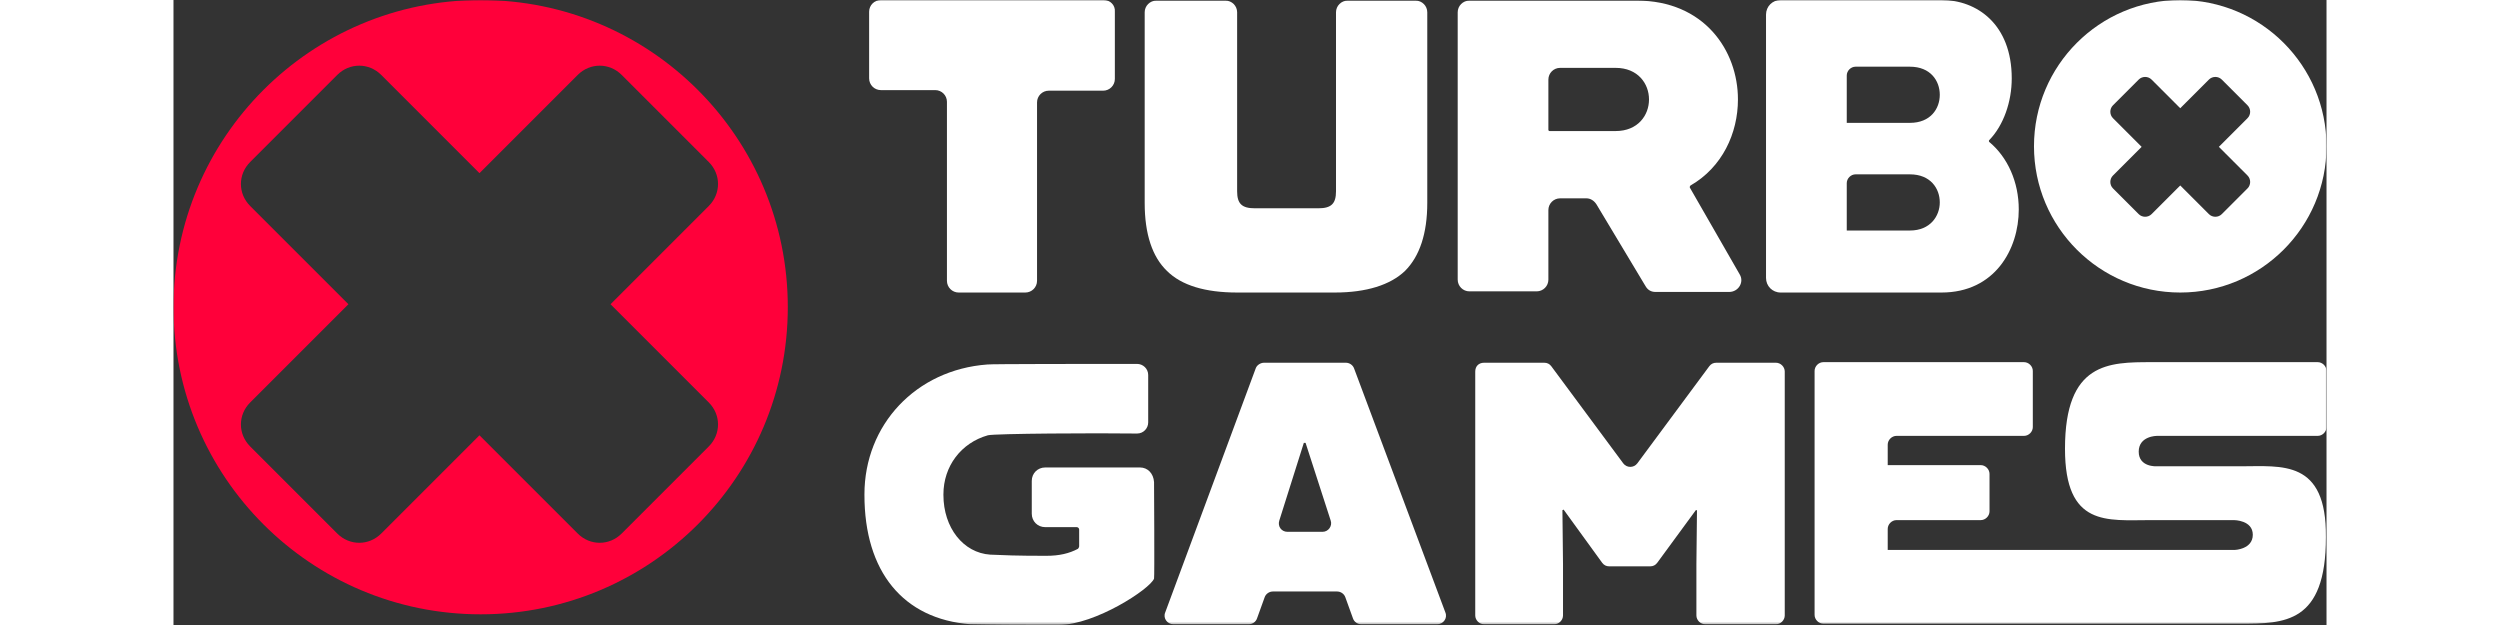 <svg width="120" height="30" viewBox="0 0 968 281" fill="none" xmlns="http://www.w3.org/2000/svg">
<rect x="0" y="0" width="968" height="281" fill="#333333" stroke="none"/>
<mask id="mask0_1342_895" style="mask-type:luminance" maskUnits="userSpaceOnUse" x="0" y="0" width="968" height="281">
<path d="M968 0H0V280.667H968V0Z" fill="white"/>
</mask>
<g mask="url(#mask0_1342_895)">
<path d="M138.098 0C61.815 0 0 61.815 0 138.098C0 214.38 61.815 276.196 138.098 276.196C214.38 276.196 276.196 214.38 276.196 138.098C276.196 61.815 214.38 0 138.098 0ZM240.685 200.702L201.491 239.896C195.967 245.42 187.287 245.42 181.763 239.896L137.572 195.704L93.38 239.896C87.856 245.42 79.176 245.42 73.652 239.896L34.459 200.702C28.935 195.178 28.935 186.498 34.459 180.974L78.65 136.783L34.459 92.591C28.935 87.067 28.935 78.387 34.459 72.863L73.652 33.67C79.176 28.146 87.856 28.146 93.38 33.67L137.572 77.861L181.763 33.67C187.287 28.146 195.967 28.146 201.491 33.67L240.685 72.863C246.209 78.387 246.209 87.067 240.685 92.591L196.493 136.783L240.685 180.974C246.209 186.498 246.209 195.178 240.685 200.702Z" fill="#FF003A"/>
<path d="M902.239 0C865.939 0 836.479 29.461 836.479 65.761C836.479 102.061 865.939 131.522 902.239 131.522C938.539 131.522 968 102.061 968 65.761C968 29.461 938.539 0 902.239 0ZM932.489 78.913C934.068 80.491 934.068 83.122 932.489 84.7L920.915 96.274C919.337 97.852 916.707 97.852 915.129 96.274L902.239 83.385L889.35 96.274C887.772 97.852 885.142 97.852 883.563 96.274L871.989 84.7C870.411 83.122 870.411 80.491 871.989 78.913L884.879 66.024L871.989 53.135C870.411 51.556 870.411 48.926 871.989 47.348L883.563 35.774C885.142 34.196 887.772 34.196 889.35 35.774L902.239 48.663L915.129 35.774C916.707 34.196 919.337 34.196 920.915 35.774L932.489 47.348C934.068 48.926 934.068 51.556 932.489 53.135L919.6 66.024L932.489 78.913Z" fill="white"/>
<path d="M490.313 163.087H527.139C528.717 163.087 530.296 164.139 530.822 165.717L571.857 275.406C572.909 278.037 570.804 280.667 568.174 280.667H533.978C532.4 280.667 530.822 279.615 530.296 278.037L526.876 268.567C526.35 266.989 524.772 265.937 523.193 265.937H494.259C492.68 265.937 491.102 266.989 490.576 268.567L487.157 278.037C486.63 279.615 485.052 280.667 483.474 280.667H449.541C446.911 280.667 444.807 278.037 445.859 275.406L486.63 165.454C487.157 164.139 488.735 163.087 490.313 163.087ZM516.617 239.106C519.248 239.106 521.089 236.476 520.3 234.109L508.989 199.124H508.2L497.152 234.109C496.363 236.739 498.204 239.106 500.835 239.106H516.617Z" fill="white"/>
<path d="M589.217 163.087H616.311C617.626 163.087 618.678 163.613 619.467 164.665L651.821 208.33C653.4 210.435 656.556 210.435 658.135 208.33L690.489 164.665C691.278 163.613 692.33 163.087 693.645 163.087H720.476C722.58 163.087 724.421 164.928 724.421 167.033V276.722C724.421 278.826 722.58 280.667 720.476 280.667H688.648C686.543 280.667 684.702 278.826 684.702 276.722V253.574L684.965 229.374H684.439L667.078 253.048C666.289 254.1 665.237 254.626 663.921 254.626H645.508C644.193 254.626 643.141 254.1 642.352 253.048L624.991 229.111L624.465 229.374L624.728 253.574V276.722C624.728 278.826 622.887 280.667 620.782 280.667H589.217C587.113 280.667 585.271 278.826 585.271 276.722V167.033C585.271 164.665 586.85 163.087 589.217 163.087Z" fill="white"/>
<path d="M929.334 209.645H891.718C891.718 209.645 883.564 210.172 883.564 203.069C883.564 195.967 891.718 195.967 891.718 195.967H964.055C966.16 195.967 968.001 194.126 968.001 192.022V166.769C968.001 164.665 966.16 162.824 964.055 162.824H889.351C870.149 162.824 850.42 162.824 850.42 201.754C850.42 237.002 869.36 233.845 888.825 233.845H926.44C926.44 233.845 934.857 233.845 934.857 240.422C934.857 246.998 926.703 247.261 926.703 247.261H832.27C832.27 247.261 832.27 247.261 832.007 247.261H770.718V237.791C770.718 235.687 772.56 233.845 774.664 233.845H812.542C814.647 233.845 816.488 232.004 816.488 229.9V213.065C816.488 210.961 814.647 209.119 812.542 209.119H770.718V199.913C770.718 197.809 772.56 195.967 774.664 195.967H832.007C834.112 195.967 835.953 194.126 835.953 192.022V166.769C835.953 164.665 834.112 162.824 832.007 162.824H741.784C739.679 162.824 737.838 164.665 737.838 166.769V276.459C737.838 278.563 739.679 280.404 741.784 280.404H825.168H832.27H929.071C949.062 280.404 967.738 280.404 967.738 241.474C968.001 206.489 948.01 209.645 929.334 209.645Z" fill="white"/>
<path d="M661.818 128.629L639.722 91.803C638.67 90.225 637.092 89.172 635.25 89.172H623.413C620.52 89.172 618.153 91.54 618.153 94.433V125.735C618.153 128.629 615.785 130.996 612.892 130.996H582.642C579.748 130.996 577.381 128.629 577.381 125.735V5.525C577.381 2.631 579.748 0.264 582.642 0.264H657.872C688.122 0.264 703.379 22.622 703.379 44.718C703.379 59.975 696.276 75.231 682.072 83.385C681.809 83.648 681.546 84.175 681.809 84.438L704.168 123.368C706.272 126.788 703.642 131.259 699.433 131.259H666.29C664.448 131.259 662.87 130.47 661.818 128.629ZM618.153 58.396C618.153 58.659 618.416 58.922 618.679 58.922H648.403C658.398 58.922 663.396 51.82 663.396 44.718C663.396 37.616 658.398 30.514 648.403 30.514H623.413C620.52 30.514 618.153 32.881 618.153 35.775V58.396Z" fill="white"/>
<path d="M816.485 63.92C816.221 63.657 816.221 63.657 816.221 63.394C816.221 63.13 816.221 63.13 816.485 62.867C822.798 56.291 826.48 45.77 826.48 35.248C826.48 10.785 810.698 0 794.915 0H722.578C718.895 0 716.002 2.893 716.002 6.576V124.946C716.002 128.628 718.895 131.522 722.578 131.522H794.915C818.852 131.522 829.637 112.057 829.637 94.17C829.637 81.806 824.639 70.759 816.485 63.92ZM780.711 55.239H752.302V33.933C752.302 31.828 754.143 29.987 756.248 29.987H780.711C789.917 29.987 794.126 36.3 794.126 42.613C794.126 48.926 789.917 55.239 780.711 55.239ZM756.248 78.387H780.711C789.917 78.387 794.126 84.7 794.126 91.013C794.126 97.063 789.917 103.639 780.711 103.639H752.302V82.333C752.302 80.228 754.143 78.387 756.248 78.387Z" fill="white"/>
<path d="M434.546 210.172H391.933C388.513 210.172 385.883 212.803 385.883 216.222V230.953C385.883 234.372 388.513 237.003 391.933 237.003H406.137C406.663 237.003 407.189 237.529 407.189 238.055V245.683C407.189 245.946 406.926 246.472 406.663 246.736C402.718 248.84 398.246 249.892 392.459 249.892H391.67C379.307 249.892 372.994 249.629 367.207 249.366C355.107 248.577 346.163 237.266 346.163 222.536V222.272C346.163 209.646 354.055 199.125 366.155 195.705C369.048 194.916 415.607 194.653 433.231 194.916C436.124 194.916 438.228 192.549 438.228 189.918C438.228 182.29 438.228 168.612 438.228 168.612C438.228 165.718 435.861 163.614 433.231 163.614C415.344 163.614 366.944 163.614 365.891 163.877C333.8 166.244 310.652 190.97 310.652 222.272V222.536C310.652 256.994 328.013 278.3 358.263 280.668C359.578 280.668 369.574 280.931 384.831 280.931C390.881 280.931 395.615 280.931 396.405 280.931C396.931 280.931 397.457 280.931 398.246 280.931C414.291 280.931 439.018 264.885 440.859 260.151C441.122 259.625 440.859 216.749 440.859 216.749C440.596 212.803 437.965 210.172 434.546 210.172Z" fill="white"/>
<path d="M418.24 0H318.021C315.127 0 312.76 2.367 312.76 5.261V35.248C312.76 38.141 315.127 40.509 318.021 40.509H342.484C345.377 40.509 347.745 42.876 347.745 45.77V126.261C347.745 129.154 350.112 131.522 353.005 131.522H382.992C385.886 131.522 388.253 129.154 388.253 126.261V46.033C388.253 43.139 390.621 40.772 393.514 40.772H417.977C420.871 40.772 423.238 38.404 423.238 35.511V5.261C423.501 2.367 421.134 0 418.24 0Z" fill="white"/>
<path d="M527.928 0.264C525.035 0.264 522.668 2.631 522.668 5.525V86.016C522.668 91.54 520.563 93.644 514.776 93.644H486.105C480.318 93.644 478.213 91.54 478.213 86.016V5.525C478.213 2.631 475.846 0.264 472.952 0.264H441.913C439.02 0.264 436.652 2.631 436.652 5.525V91.277C436.652 105.218 440.072 115.477 446.648 121.79C453.224 128.366 464.009 131.522 478.213 131.522H522.141C536.346 131.522 547.131 128.103 553.707 121.79C560.283 115.214 563.702 104.955 563.702 91.277V5.525C563.702 2.631 561.335 0.264 558.441 0.264H527.928Z" fill="white"/>
</g>
</svg>

